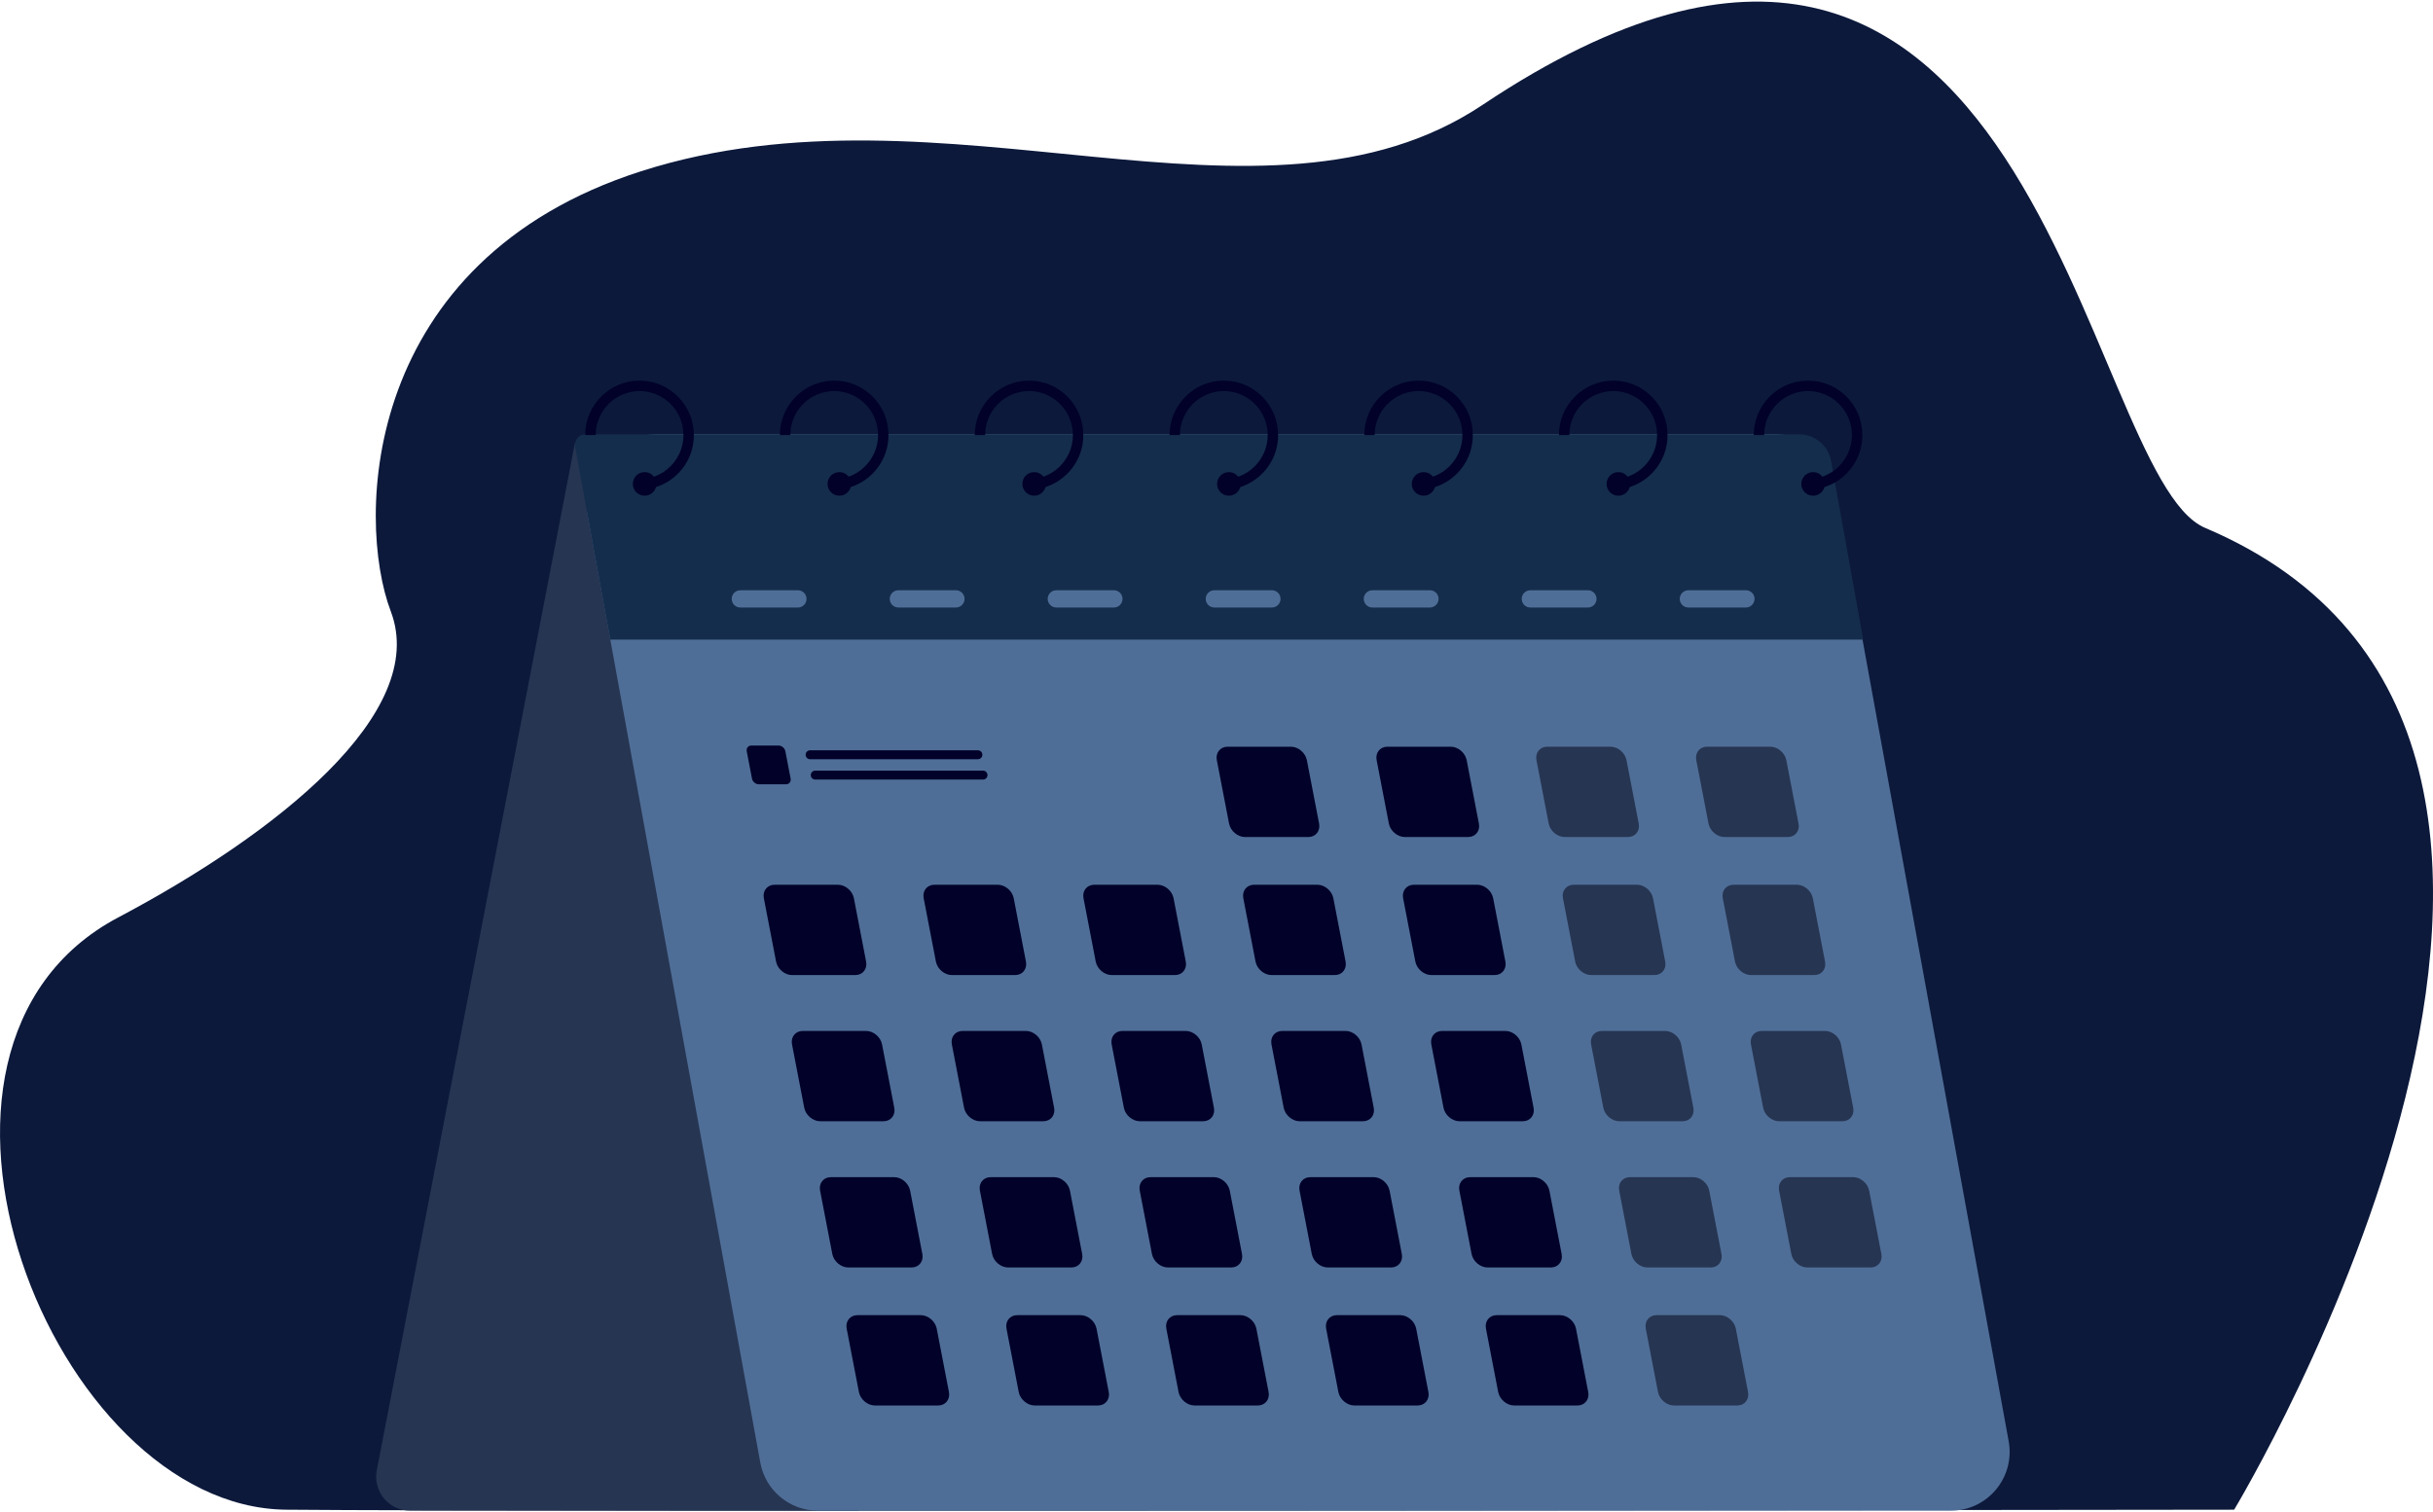<svg width="304" height="189" viewBox="0 0 304 189" fill="none" xmlns="http://www.w3.org/2000/svg">
<g clip-path="url(#clip0_72_22311)">
<path d="M275.525 65.972C259.932 59.365 254.498 -33.16 185.254 13.102C157.71 31.496 118.064 9.242 80.095 21.404C45.227 32.573 44.42 64.811 48.832 76.416C53.648 89.098 34.436 104.26 14.758 114.667C-16.101 131.004 6.59 188.4 35.747 188.678C64.905 188.956 279.154 188.678 279.154 188.678C279.154 188.678 337.408 92.208 275.525 65.972Z" fill="#0C193B"/>
<path d="M71.84 55.339L47.079 183.754C46.572 186.368 48.573 188.797 51.216 188.797H107.283L71.84 55.339Z" fill="#263552"/>
<path d="M243.771 188.801H102.196C98.664 188.801 95.626 186.262 94.996 182.78L73.459 64.586C72.483 59.222 76.583 54.278 82.029 54.278H221.937C225.469 54.278 228.507 56.818 229.137 60.3L250.983 180.129C251.799 184.651 248.341 188.801 243.771 188.801Z" fill="#4F6E97"/>
<path d="M76.25 79.937H232.805L228.792 57.623C228.446 55.691 226.767 54.278 224.803 54.278H73.163C72.335 54.278 71.706 55.034 71.854 55.852L76.25 79.937Z" fill="#152D4C"/>
<path d="M79.913 47.572C76.171 47.572 73.121 50.62 73.121 54.374H74.43C74.43 51.339 76.888 48.873 79.913 48.873C82.939 48.873 85.397 51.339 85.397 54.374C85.397 54.981 85.298 55.563 85.112 56.121C84.569 57.744 83.309 59.02 81.704 59.578C81.235 59.739 80.741 59.838 80.222 59.875V61.188C80.827 61.163 81.408 61.052 81.951 60.878C84.149 60.185 85.878 58.376 86.471 56.133C86.619 55.576 86.693 54.993 86.693 54.386C86.693 50.62 83.655 47.572 79.913 47.572Z" fill="#010129"/>
<path d="M82.013 60.478C82.013 60.614 81.989 60.751 81.964 60.875C81.791 61.494 81.223 61.953 80.544 61.953C79.729 61.953 79.074 61.296 79.074 60.478C79.074 59.66 79.729 59.004 80.544 59.004C81.013 59.004 81.433 59.227 81.705 59.574C81.902 59.822 82.013 60.131 82.013 60.478Z" fill="#010129"/>
<path d="M104.241 47.572C100.5 47.572 97.449 50.62 97.449 54.374H98.746C98.746 51.339 101.203 48.873 104.229 48.873C107.255 48.873 109.712 51.339 109.712 54.374C109.712 54.981 109.614 55.563 109.428 56.121C108.885 57.744 107.625 59.02 106.02 59.578C105.551 59.739 105.057 59.838 104.538 59.875V61.188C105.143 61.163 105.723 61.052 106.267 60.878C108.465 60.185 110.194 58.376 110.787 56.133C110.935 55.576 111.009 54.993 111.009 54.386C111.034 50.62 107.983 47.572 104.241 47.572Z" fill="#010129"/>
<path d="M106.342 60.478C106.342 60.614 106.317 60.751 106.292 60.875C106.119 61.494 105.551 61.953 104.872 61.953C104.057 61.953 103.402 61.296 103.402 60.478C103.402 59.66 104.057 59.004 104.872 59.004C105.341 59.004 105.773 59.227 106.033 59.574C106.23 59.822 106.342 60.131 106.342 60.478Z" fill="#010129"/>
<path d="M128.585 47.572C124.843 47.572 121.793 50.62 121.793 54.374H123.09C123.09 51.339 125.547 48.873 128.573 48.873C131.599 48.873 134.056 51.339 134.056 54.374C134.056 54.981 133.957 55.563 133.772 56.121C133.229 57.744 131.969 59.02 130.364 59.578C129.894 59.739 129.4 59.838 128.882 59.875V61.188C129.487 61.163 130.067 61.052 130.611 60.878C132.809 60.172 134.538 58.376 135.13 56.133C135.279 55.576 135.353 54.993 135.353 54.386C135.365 50.62 132.327 47.572 128.585 47.572Z" fill="#010129"/>
<path d="M130.685 60.478C130.685 60.614 130.661 60.751 130.636 60.875C130.463 61.494 129.895 61.953 129.216 61.953C128.401 61.953 127.746 61.296 127.746 60.478C127.746 59.66 128.401 59.004 129.216 59.004C129.685 59.004 130.105 59.227 130.377 59.574C130.562 59.822 130.685 60.131 130.685 60.478Z" fill="#010129"/>
<path d="M152.917 47.572C149.175 47.572 146.137 50.62 146.137 54.374H147.433C147.433 51.339 149.891 48.873 152.917 48.873C155.942 48.873 158.4 51.339 158.4 54.374C158.4 54.981 158.301 55.563 158.116 56.121C157.572 57.744 156.313 59.02 154.707 59.578C154.238 59.739 153.744 59.838 153.225 59.875V61.188C153.83 61.163 154.411 61.052 154.954 60.878C157.153 60.172 158.881 58.376 159.474 56.133C159.622 55.576 159.697 54.993 159.697 54.386C159.709 50.62 156.659 47.572 152.917 47.572Z" fill="#010129"/>
<path d="M155.015 60.478C155.015 60.614 154.991 60.751 154.966 60.875C154.793 61.494 154.225 61.953 153.546 61.953C152.731 61.953 152.076 61.296 152.076 60.478C152.076 59.66 152.731 59.004 153.546 59.004C154.015 59.004 154.435 59.227 154.707 59.574C154.904 59.822 155.015 60.131 155.015 60.478Z" fill="#010129"/>
<path d="M177.257 47.572C173.515 47.572 170.465 50.62 170.465 54.374H171.762C171.762 51.339 174.219 48.873 177.245 48.873C180.27 48.873 182.728 51.339 182.728 54.374C182.728 54.981 182.629 55.563 182.444 56.121C181.901 57.744 180.641 59.02 179.035 59.578C178.566 59.739 178.072 59.838 177.553 59.875V61.188C178.159 61.163 178.739 61.052 179.282 60.878C181.481 60.185 183.21 58.376 183.802 56.133C183.951 55.576 184.025 54.993 184.025 54.386C184.037 50.62 180.999 47.572 177.257 47.572Z" fill="#010129"/>
<path d="M179.343 60.478C179.343 60.614 179.319 60.751 179.294 60.875C179.121 61.494 178.553 61.953 177.874 61.953C177.059 61.953 176.404 61.296 176.404 60.478C176.404 59.66 177.059 59.004 177.874 59.004C178.343 59.004 178.775 59.227 179.035 59.574C179.232 59.822 179.343 60.131 179.343 60.478Z" fill="#010129"/>
<path d="M201.581 47.572C197.839 47.572 194.789 50.62 194.789 54.374H196.086C196.086 51.339 198.543 48.873 201.569 48.873C204.595 48.873 207.052 51.339 207.052 54.374C207.052 54.981 206.953 55.563 206.768 56.121C206.225 57.744 204.965 59.02 203.36 59.578C202.89 59.739 202.396 59.838 201.878 59.875V61.188C202.483 61.163 203.063 61.052 203.607 60.878C205.805 60.185 207.534 58.376 208.127 56.133C208.275 55.576 208.349 54.993 208.349 54.386C208.374 50.62 205.323 47.572 201.581 47.572Z" fill="#010129"/>
<path d="M203.681 60.478C203.681 60.614 203.657 60.751 203.632 60.875C203.459 61.494 202.891 61.953 202.212 61.953C201.397 61.953 200.742 61.296 200.742 60.478C200.742 59.66 201.397 59.004 202.212 59.004C202.681 59.004 203.101 59.227 203.373 59.574C203.57 59.822 203.681 60.131 203.681 60.478Z" fill="#010129"/>
<path d="M225.913 47.572C222.171 47.572 219.133 50.62 219.133 54.374H220.43C220.43 51.339 222.887 48.873 225.913 48.873C228.938 48.873 231.396 51.339 231.396 54.374C231.396 54.981 231.297 55.563 231.112 56.121C230.569 57.744 229.309 59.02 227.703 59.578C227.234 59.739 226.74 59.838 226.221 59.875V61.188C226.827 61.163 227.407 61.052 227.95 60.878C230.149 60.185 231.878 58.376 232.47 56.133C232.619 55.576 232.693 54.993 232.693 54.386C232.705 50.62 229.667 47.572 225.913 47.572Z" fill="#010129"/>
<path d="M228.011 60.478C228.011 60.614 227.987 60.751 227.962 60.875C227.789 61.494 227.221 61.953 226.542 61.953C225.727 61.953 225.072 61.296 225.072 60.478C225.072 59.66 225.727 59.004 226.542 59.004C227.011 59.004 227.431 59.227 227.703 59.574C227.9 59.822 228.011 60.131 228.011 60.478Z" fill="#010129"/>
<path d="M166.784 121.861H158.867C157.954 121.861 157.064 121.105 156.879 120.188L155.348 112.247C155.175 111.33 155.78 110.574 156.694 110.574H164.61C165.524 110.574 166.413 111.33 166.598 112.247L168.13 120.188C168.303 121.105 167.697 121.861 166.784 121.861Z" fill="#010129"/>
<path d="M186.752 121.861H178.836C177.922 121.861 177.033 121.105 176.848 120.188L175.317 112.247C175.144 111.33 175.749 110.574 176.663 110.574H184.579C185.493 110.574 186.382 111.33 186.567 112.247L188.098 120.188C188.271 121.105 187.666 121.861 186.752 121.861Z" fill="#010129"/>
<path d="M206.723 121.861H198.807C197.893 121.861 197.004 121.105 196.819 120.188L195.287 112.247C195.114 111.33 195.72 110.574 196.633 110.574H204.549C205.463 110.574 206.353 111.33 206.538 112.247L208.069 120.188C208.242 121.105 207.637 121.861 206.723 121.861Z" fill="#263552"/>
<path d="M106.875 121.861H98.959C98.045 121.861 97.156 121.105 96.971 120.188L95.44 112.247C95.267 111.33 95.872 110.574 96.786 110.574H104.702C105.616 110.574 106.505 111.33 106.69 112.247L108.221 120.188C108.394 121.105 107.789 121.861 106.875 121.861Z" fill="#010129"/>
<path d="M98.206 98.02H94.81C94.415 98.02 94.032 97.698 93.958 97.301L93.304 93.894C93.23 93.498 93.489 93.176 93.884 93.176H97.28C97.675 93.176 98.058 93.498 98.132 93.894L98.787 97.301C98.861 97.698 98.602 98.02 98.206 98.02Z" fill="#010129"/>
<path d="M126.846 121.861H118.93C118.016 121.861 117.127 121.105 116.942 120.188L115.41 112.247C115.237 111.33 115.843 110.574 116.756 110.574H124.673C125.586 110.574 126.476 111.33 126.661 112.247L128.192 120.188C128.365 121.105 127.76 121.861 126.846 121.861Z" fill="#010129"/>
<path d="M146.817 121.861H138.901C137.987 121.861 137.098 121.105 136.912 120.188L135.381 112.247C135.208 111.33 135.813 110.574 136.727 110.574H144.643C145.557 110.574 146.446 111.33 146.632 112.247L148.163 120.188C148.336 121.105 147.731 121.861 146.817 121.861Z" fill="#010129"/>
<path d="M226.692 121.861H218.776C217.862 121.861 216.973 121.105 216.787 120.188L215.256 112.247C215.083 111.33 215.688 110.574 216.602 110.574H224.518C225.432 110.574 226.321 111.33 226.507 112.247L228.038 120.188C228.211 121.105 227.618 121.861 226.692 121.861Z" fill="#263552"/>
<path d="M163.475 104.609H155.559C154.645 104.609 153.756 103.853 153.571 102.936L152.039 94.995C151.866 94.078 152.471 93.322 153.385 93.322H161.301C162.215 93.322 163.104 94.078 163.29 94.995L164.821 102.936C164.994 103.853 164.389 104.609 163.475 104.609Z" fill="#010129"/>
<path d="M183.442 104.608H175.526C174.612 104.608 173.723 103.852 173.537 102.935L172.006 94.994C171.833 94.077 172.438 93.321 173.352 93.321H181.268C182.182 93.321 183.071 94.077 183.257 94.994L184.788 102.935C184.961 103.852 184.356 104.608 183.442 104.608Z" fill="#010129"/>
<path d="M203.412 104.608H195.496C194.583 104.608 193.693 103.852 193.508 102.935L191.977 94.994C191.804 94.077 192.409 93.321 193.323 93.321H201.239C202.153 93.321 203.042 94.077 203.227 94.994L204.759 102.935C204.931 103.852 204.326 104.608 203.412 104.608Z" fill="#263552"/>
<path d="M223.381 104.609H215.465C214.551 104.609 213.662 103.853 213.477 102.936L211.946 94.995C211.773 94.078 212.378 93.322 213.292 93.322H221.208C222.122 93.322 223.011 94.078 223.196 94.995L224.727 102.936C224.9 103.853 224.295 104.609 223.381 104.609Z" fill="#263552"/>
<path d="M170.303 140.13H162.387C161.473 140.13 160.584 139.375 160.399 138.458L158.867 130.516C158.694 129.599 159.3 128.844 160.213 128.844H168.13C169.043 128.844 169.933 129.599 170.118 130.516L171.649 138.458C171.822 139.375 171.217 140.13 170.303 140.13Z" fill="#010129"/>
<path d="M190.274 140.13H182.358C181.444 140.13 180.555 139.375 180.369 138.458L178.838 130.516C178.665 129.599 179.27 128.844 180.184 128.844H188.1C189.014 128.844 189.903 129.599 190.089 130.516L191.62 138.458C191.793 139.375 191.188 140.13 190.274 140.13Z" fill="#010129"/>
<path d="M210.241 140.13H202.325C201.411 140.13 200.521 139.375 200.336 138.458L198.805 130.516C198.632 129.599 199.237 128.844 200.151 128.844H208.067C208.981 128.844 209.87 129.599 210.055 130.516L211.587 138.458C211.76 139.375 211.154 140.13 210.241 140.13Z" fill="#263552"/>
<path d="M110.395 140.13H102.479C101.565 140.13 100.676 139.375 100.491 138.458L98.959 130.516C98.786 129.599 99.391 128.844 100.305 128.844H108.221C109.135 128.844 110.024 129.599 110.21 130.516L111.741 138.458C111.914 139.375 111.309 140.13 110.395 140.13Z" fill="#010129"/>
<path d="M130.366 140.13H122.45C121.536 140.13 120.646 139.375 120.461 138.458L118.93 130.516C118.757 129.599 119.362 128.844 120.276 128.844H128.192C129.106 128.844 129.995 129.599 130.18 130.516L131.712 138.458C131.885 139.375 131.279 140.13 130.366 140.13Z" fill="#010129"/>
<path d="M150.334 140.13H142.418C141.504 140.13 140.615 139.375 140.43 138.458L138.899 130.516C138.726 129.599 139.331 128.844 140.245 128.844H148.161C149.075 128.844 149.964 129.599 150.149 130.516L151.68 138.458C151.853 139.375 151.248 140.13 150.334 140.13Z" fill="#010129"/>
<path d="M230.211 140.13H222.295C221.381 140.13 220.492 139.375 220.307 138.458L218.776 130.516C218.603 129.599 219.208 128.844 220.122 128.844H228.038C228.952 128.844 229.841 129.599 230.026 130.516L231.557 138.458C231.73 139.375 231.125 140.13 230.211 140.13Z" fill="#263552"/>
<path d="M173.811 158.405H165.895C164.981 158.405 164.092 157.649 163.907 156.732L162.375 148.791C162.202 147.874 162.807 147.118 163.721 147.118H171.637C172.551 147.118 173.44 147.874 173.626 148.791L175.157 156.732C175.33 157.649 174.725 158.405 173.811 158.405Z" fill="#010129"/>
<path d="M193.78 158.405H185.864C184.95 158.405 184.061 157.649 183.875 156.732L182.344 148.791C182.171 147.874 182.776 147.118 183.69 147.118H191.606C192.52 147.118 193.409 147.874 193.594 148.791L195.126 156.732C195.299 157.649 194.694 158.405 193.78 158.405Z" fill="#010129"/>
<path d="M213.75 158.405H205.834C204.92 158.405 204.031 157.649 203.846 156.732L202.315 148.791C202.142 147.874 202.747 147.118 203.661 147.118H211.577C212.491 147.118 213.38 147.874 213.565 148.791L215.096 156.732C215.269 157.649 214.677 158.405 213.75 158.405Z" fill="#263552"/>
<path d="M113.903 158.405H105.987C105.073 158.405 104.184 157.649 103.998 156.732L102.467 148.791C102.294 147.874 102.899 147.118 103.813 147.118H111.729C112.643 147.118 113.532 147.874 113.717 148.791L115.249 156.732C115.422 157.649 114.817 158.405 113.903 158.405Z" fill="#010129"/>
<path d="M133.871 158.405H125.955C125.042 158.405 124.152 157.649 123.967 156.732L122.436 148.791C122.263 147.874 122.868 147.118 123.782 147.118H131.698C132.612 147.118 133.501 147.874 133.686 148.791L135.218 156.732C135.39 157.649 134.785 158.405 133.871 158.405Z" fill="#010129"/>
<path d="M153.842 158.405H145.926C145.012 158.405 144.123 157.649 143.938 156.732L142.406 148.791C142.234 147.874 142.839 147.118 143.753 147.118H151.669C152.582 147.118 153.472 147.874 153.657 148.791L155.188 156.732C155.361 157.649 154.756 158.405 153.842 158.405Z" fill="#010129"/>
<path d="M233.731 158.405H225.815C224.901 158.405 224.012 157.649 223.826 156.732L222.295 148.791C222.122 147.874 222.727 147.118 223.641 147.118H231.557C232.471 147.118 233.36 147.874 233.546 148.791L235.077 156.732C235.25 157.649 234.645 158.405 233.731 158.405Z" fill="#263552"/>
<path d="M177.133 175.653H169.217C168.303 175.653 167.414 174.897 167.229 173.98L165.697 166.039C165.525 165.122 166.13 164.366 167.044 164.366H174.96C175.873 164.366 176.763 165.122 176.948 166.039L178.479 173.98C178.652 174.897 178.047 175.653 177.133 175.653Z" fill="#010129"/>
<path d="M197.102 175.653H189.186C188.272 175.653 187.383 174.897 187.198 173.98L185.666 166.039C185.493 165.122 186.098 164.366 187.012 164.366H194.928C195.842 164.366 196.731 165.122 196.917 166.039L198.448 173.98C198.621 174.897 198.016 175.653 197.102 175.653Z" fill="#010129"/>
<path d="M217.071 175.653H209.155C208.241 175.653 207.352 174.897 207.166 173.98L205.635 166.039C205.462 165.122 206.067 164.366 206.981 164.366H214.897C215.811 164.366 216.7 165.122 216.885 166.039L218.417 173.98C218.59 174.897 217.985 175.653 217.071 175.653Z" fill="#263552"/>
<path d="M117.225 175.653H109.309C108.395 175.653 107.506 174.897 107.321 173.98L105.789 166.039C105.616 165.122 106.221 164.366 107.135 164.366H115.051C115.965 164.366 116.854 165.122 117.04 166.039L118.571 173.98C118.744 174.897 118.139 175.653 117.225 175.653Z" fill="#010129"/>
<path d="M137.194 175.653H129.278C128.364 175.653 127.475 174.897 127.289 173.98L125.758 166.039C125.585 165.122 126.19 164.366 127.104 164.366H135.02C135.934 164.366 136.823 165.122 137.008 166.039L138.54 173.98C138.713 174.897 138.108 175.653 137.194 175.653Z" fill="#010129"/>
<path d="M157.164 175.653H149.248C148.334 175.653 147.445 174.897 147.26 173.98L145.729 166.039C145.556 165.122 146.161 164.366 147.075 164.366H154.991C155.905 164.366 156.794 165.122 156.979 166.039L158.511 173.98C158.683 174.897 158.078 175.653 157.164 175.653Z" fill="#010129"/>
<path d="M122.189 94.886H101.22C100.911 94.886 100.664 94.639 100.664 94.329C100.664 94.019 100.911 93.772 101.22 93.772H122.189C122.498 93.772 122.745 94.019 122.745 94.329C122.745 94.626 122.498 94.886 122.189 94.886Z" fill="#010129"/>
<path d="M122.83 97.427H101.86C101.552 97.427 101.305 97.18 101.305 96.87C101.305 96.56 101.552 96.312 101.86 96.312H122.83C123.139 96.312 123.386 96.56 123.386 96.87C123.386 97.18 123.139 97.427 122.83 97.427Z" fill="#010129"/>
<path d="M99.7 75.925H92.5C91.907 75.925 91.426 75.442 91.426 74.847C91.426 74.253 91.907 73.769 92.5 73.769H99.7C100.293 73.769 100.774 74.253 100.774 74.847C100.774 75.442 100.293 75.925 99.7 75.925Z" fill="#4F6E97"/>
<path d="M119.446 75.925H112.246C111.654 75.925 111.172 75.442 111.172 74.847C111.172 74.253 111.654 73.769 112.246 73.769H119.446C120.039 73.769 120.52 74.253 120.52 74.847C120.52 75.442 120.027 75.925 119.446 75.925Z" fill="#4F6E97"/>
<path d="M139.182 75.925H131.983C131.39 75.925 130.908 75.442 130.908 74.847C130.908 74.253 131.39 73.769 131.983 73.769H139.182C139.775 73.769 140.257 74.253 140.257 74.847C140.257 75.442 139.775 75.925 139.182 75.925Z" fill="#4F6E97"/>
<path d="M158.928 75.925H151.729C151.136 75.925 150.654 75.442 150.654 74.847C150.654 74.253 151.136 73.769 151.729 73.769H158.928C159.521 73.769 160.003 74.253 160.003 74.847C160.003 75.442 159.521 75.925 158.928 75.925Z" fill="#4F6E97"/>
<path d="M178.675 75.925H171.475C170.882 75.925 170.4 75.442 170.4 74.847C170.4 74.253 170.882 73.769 171.475 73.769H178.675C179.267 73.769 179.749 74.253 179.749 74.847C179.737 75.442 179.255 75.925 178.675 75.925Z" fill="#4F6E97"/>
<path d="M198.411 75.925H191.211C190.618 75.925 190.137 75.442 190.137 74.847C190.137 74.253 190.618 73.769 191.211 73.769H198.411C199.004 73.769 199.485 74.253 199.485 74.847C199.485 75.442 199.004 75.925 198.411 75.925Z" fill="#4F6E97"/>
<path d="M218.157 75.925H210.957C210.364 75.925 209.883 75.442 209.883 74.847C209.883 74.253 210.364 73.769 210.957 73.769H218.157C218.75 73.769 219.231 74.253 219.231 74.847C219.219 75.442 218.737 75.925 218.157 75.925Z" fill="#4F6E97"/>
</g>
<defs>
<clipPath id="clip0_72_22311">
<rect width="304.001" height="189" fill="white"/>
</clipPath>
</defs>
</svg>
